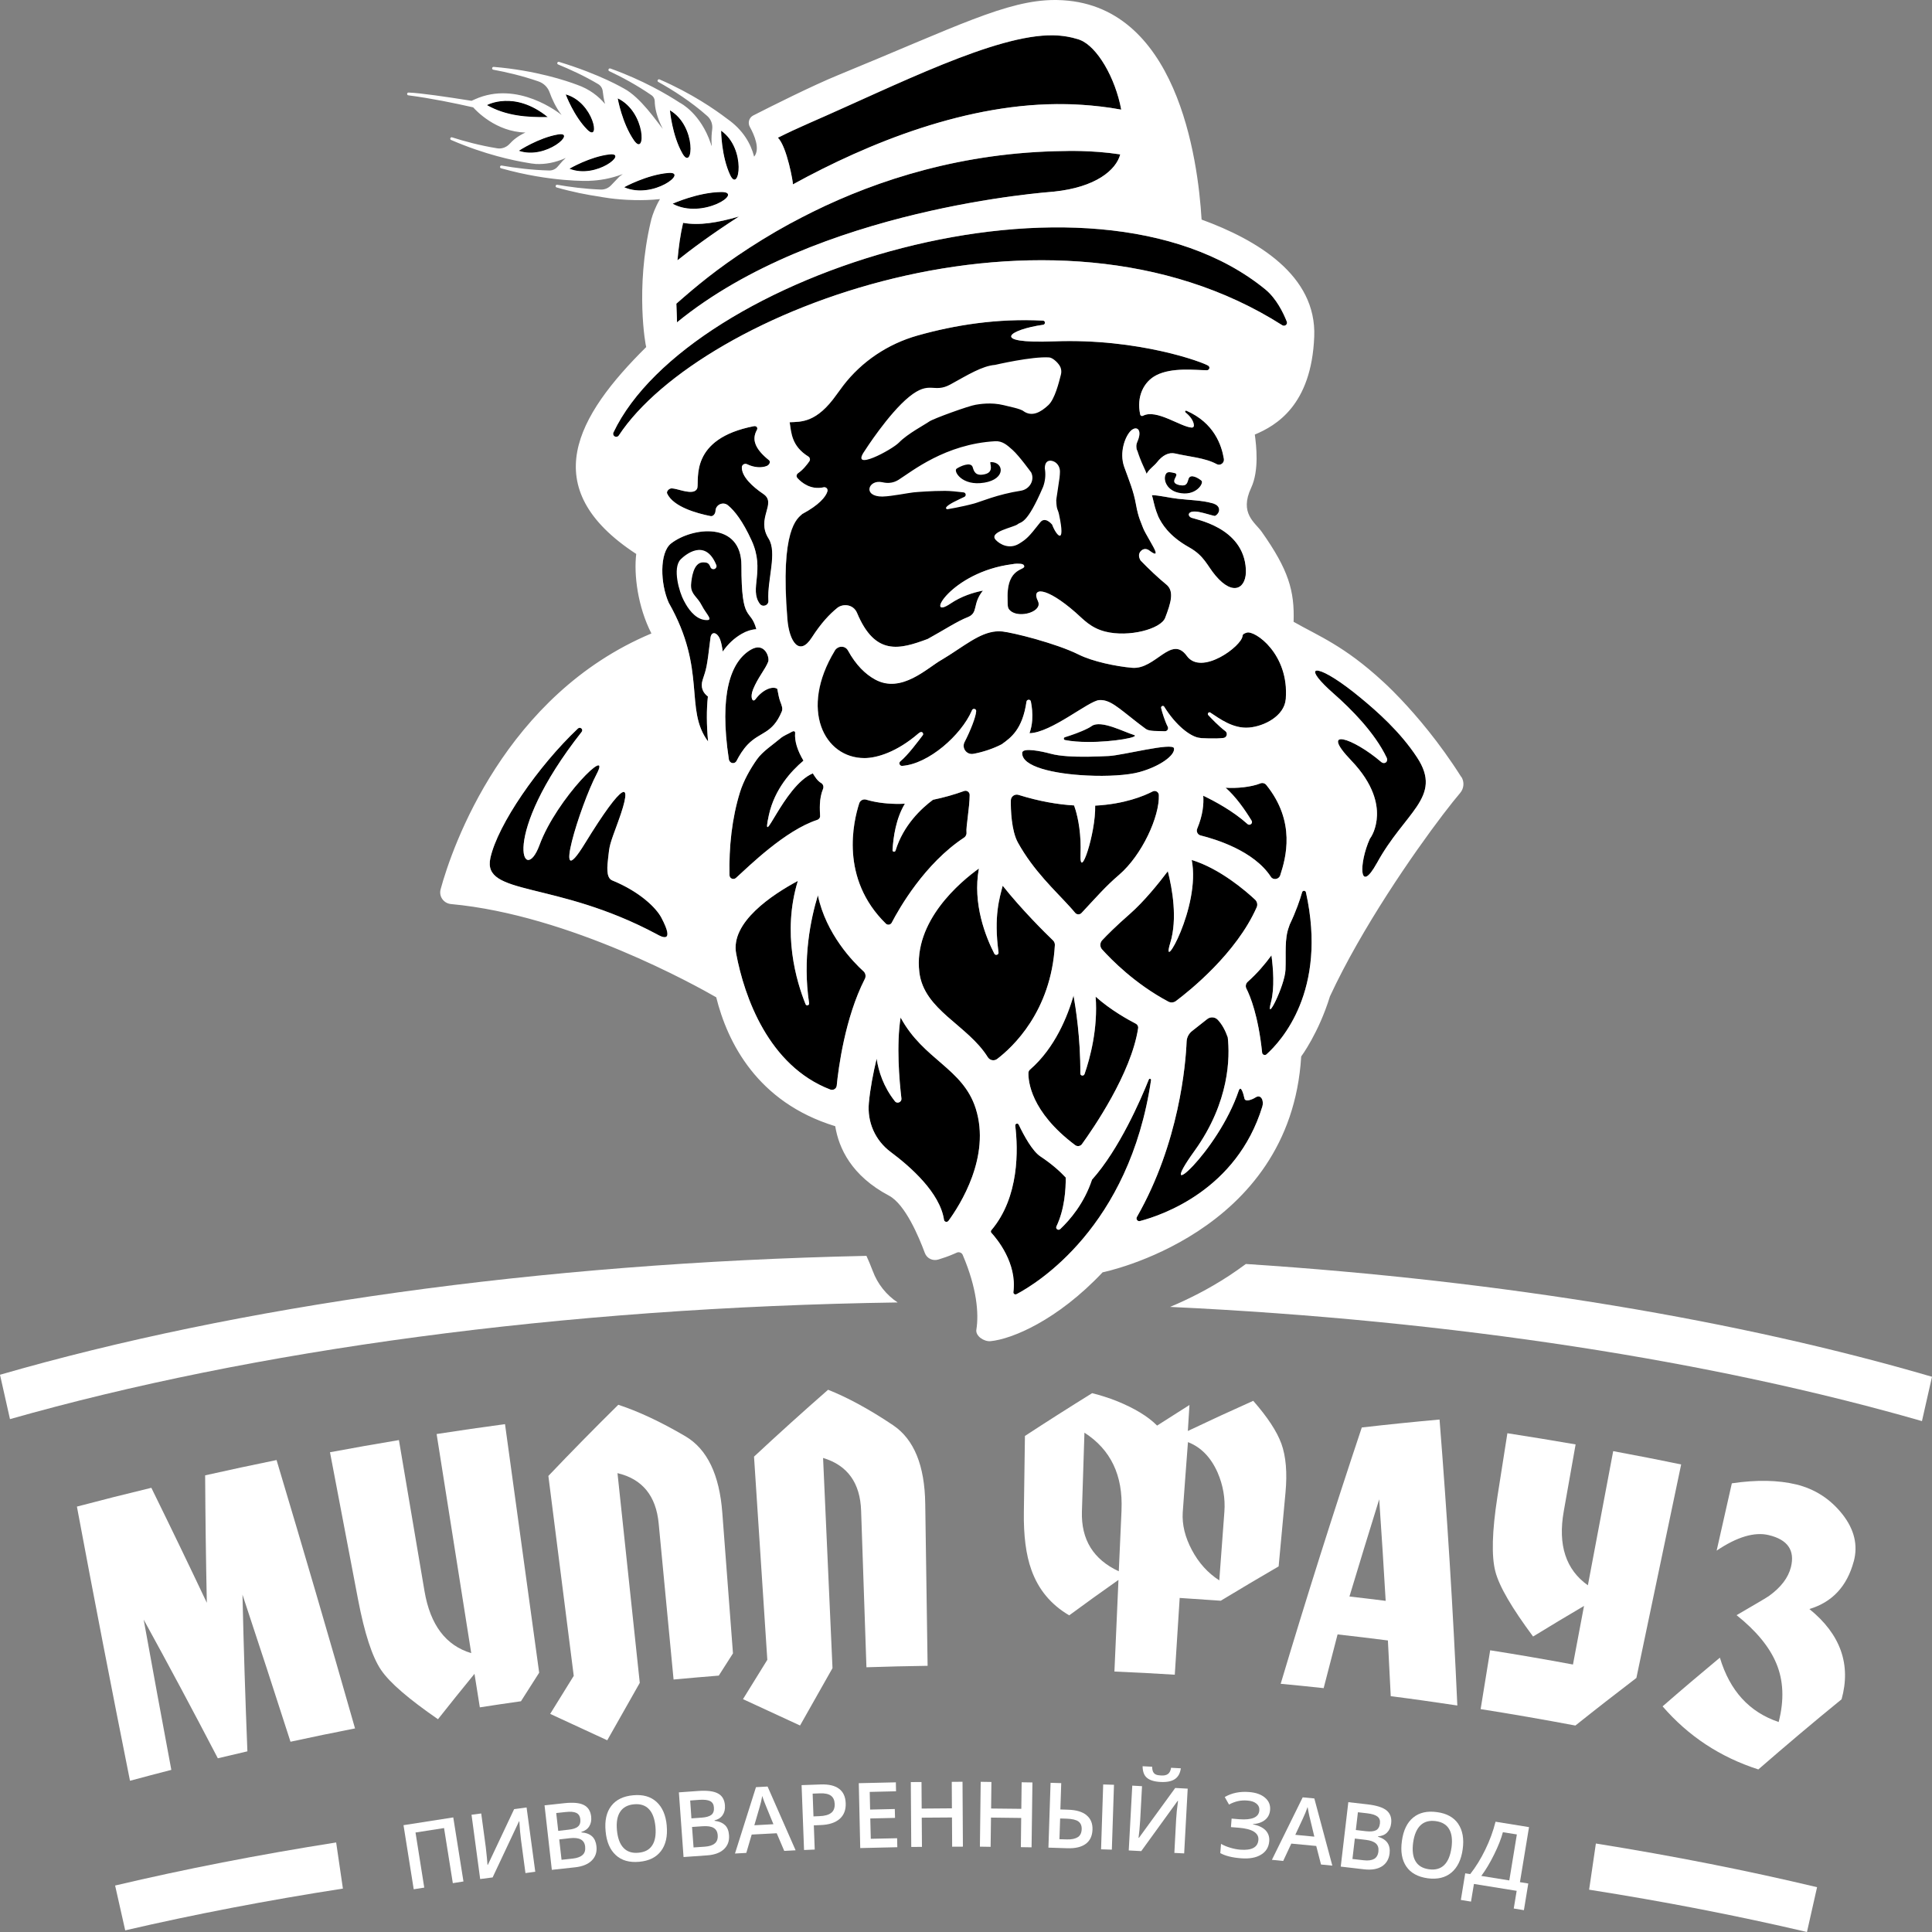 <?xml version="1.0" encoding="UTF-8"?> <svg xmlns="http://www.w3.org/2000/svg" width="131" height="131" viewBox="0 0 131 131" fill="none"><rect x="0" y="0" width="131" height="131" fill="#808080" stroke="none"/><path d="M22.793 124.927L23.251 128.056C18.077 128.859 13.14 129.81 8.49 130.889L7.805 127.849C12.519 126.737 17.528 125.758 22.791 124.929L22.793 124.927Z" fill="white"></path><path d="M123.207 127.962L122.522 131C117.872 129.91 112.931 128.945 107.751 128.131L108.209 125C113.478 125.844 118.491 126.836 123.205 127.962H123.207Z" fill="white"></path><path d="M30.734 123.23L27.36 123.757L28.052 128.102L28.767 127.99L28.174 124.254L30.109 123.952L30.704 127.688L31.425 127.574L30.734 123.23Z" fill="white"></path><path d="M35.701 122.555L34.861 122.669L33.081 126.442H33.055C33.047 126.359 33.035 126.194 33.013 125.949C32.992 125.708 32.966 125.468 32.936 125.229L32.629 122.963L31.972 123.049L32.558 127.409L33.402 127.3L35.191 123.5L35.213 123.496C35.243 123.994 35.281 124.411 35.327 124.754L35.629 127.005L36.294 126.914L35.705 122.553L35.701 122.555Z" fill="white"></path><path d="M39.505 125.772C39.364 125.903 39.143 125.987 38.844 126.021L38.076 126.104L37.919 124.722L38.649 124.638C38.968 124.604 39.216 124.634 39.382 124.726C39.553 124.819 39.65 124.978 39.676 125.203C39.702 125.452 39.65 125.641 39.505 125.772ZM37.717 122.933L38.342 122.866C38.669 122.828 38.912 122.846 39.071 122.921C39.232 122.997 39.322 123.136 39.348 123.343C39.37 123.568 39.322 123.739 39.191 123.848C39.063 123.962 38.85 124.033 38.544 124.063L37.851 124.143L37.715 122.933H37.717ZM40.443 125.181C40.409 124.891 40.311 124.666 40.146 124.515C39.979 124.362 39.738 124.27 39.423 124.246L39.419 124.216C39.662 124.145 39.84 124.017 39.955 123.832C40.07 123.647 40.112 123.429 40.084 123.174C40.041 122.794 39.875 122.533 39.581 122.386C39.292 122.239 38.844 122.201 38.235 122.269L36.923 122.412L37.417 126.785L39.011 126.612C39.505 126.556 39.879 126.401 40.13 126.148C40.381 125.895 40.488 125.571 40.441 125.179L40.443 125.181Z" fill="white"></path><path d="M44.225 125.123C44.035 125.422 43.723 125.587 43.293 125.625C42.859 125.667 42.522 125.553 42.278 125.297C42.031 125.038 41.883 124.638 41.832 124.099C41.782 123.56 41.854 123.142 42.053 122.846C42.246 122.549 42.564 122.378 42.996 122.34C43.426 122.303 43.761 122.412 44.005 122.673C44.248 122.927 44.392 123.327 44.443 123.862C44.491 124.407 44.42 124.831 44.225 125.123ZM45.21 123.795C45.146 123.078 44.913 122.541 44.517 122.179C44.121 121.817 43.597 121.668 42.938 121.728C42.268 121.787 41.774 122.028 41.45 122.448C41.123 122.87 40.994 123.439 41.063 124.165C41.127 124.887 41.36 125.426 41.756 125.788C42.148 126.15 42.68 126.301 43.345 126.239C44.007 126.18 44.499 125.935 44.82 125.509C45.144 125.08 45.272 124.507 45.208 123.797L45.21 123.795Z" fill="white"></path><path d="M48.468 124.992C48.323 125.12 48.098 125.191 47.794 125.215L47.027 125.267L46.924 123.878L47.658 123.828C47.981 123.807 48.224 123.844 48.389 123.942C48.556 124.039 48.648 124.206 48.663 124.431C48.683 124.68 48.616 124.869 48.47 124.992H48.468ZM46.798 122.084L47.425 122.038C47.752 122.016 47.991 122.046 48.152 122.124C48.309 122.207 48.395 122.348 48.407 122.557C48.427 122.784 48.365 122.953 48.237 123.055C48.104 123.16 47.883 123.224 47.581 123.246L46.882 123.295L46.798 122.082V122.084ZM49.161 123.759C49 123.598 48.765 123.5 48.45 123.46V123.431C48.697 123.371 48.88 123.25 49.002 123.069C49.123 122.891 49.173 122.673 49.155 122.416C49.129 122.036 48.972 121.764 48.687 121.61C48.405 121.451 47.955 121.395 47.348 121.437L46.032 121.531L46.348 125.917L47.945 125.804C48.444 125.77 48.819 125.631 49.083 125.39C49.344 125.145 49.462 124.829 49.432 124.433C49.412 124.139 49.322 123.914 49.163 123.755L49.161 123.759Z" fill="white"></path><path d="M51.148 123.765L51.488 122.597C51.578 122.299 51.644 122.024 51.685 121.775C51.707 121.855 51.753 121.978 51.813 122.147C51.877 122.317 51.928 122.44 51.962 122.519L52.442 123.691L51.148 123.763V123.765ZM52.046 121.137L51.259 121.179L49.836 125.679L50.603 125.637L50.969 124.393L52.665 124.304L53.176 125.501L53.947 125.46L52.046 121.137Z" fill="white"></path><path d="M56.356 122.923C56.189 123.059 55.918 123.134 55.546 123.146L55.158 123.162L55.102 121.618L55.604 121.598C55.936 121.586 56.183 121.64 56.342 121.758C56.503 121.877 56.585 122.062 56.597 122.315C56.609 122.585 56.529 122.79 56.358 122.925L56.356 122.923ZM56.888 121.286C56.603 121.071 56.185 120.974 55.631 120.996L54.352 121.041L54.519 125.44L55.243 125.41L55.182 123.769L55.647 123.749C56.205 123.729 56.631 123.592 56.929 123.335C57.222 123.078 57.363 122.72 57.343 122.261C57.327 121.825 57.176 121.501 56.89 121.286H56.888Z" fill="white"></path><path d="M60.829 124.642L59.044 124.68L59.01 123.301L60.688 123.263L60.672 122.661L58.998 122.699L58.972 121.501L60.756 121.459L60.744 120.852L58.23 120.91L58.329 125.309L60.843 125.251L60.829 124.642Z" fill="white"></path><path d="M65.264 120.813L64.535 120.819L64.545 122.615L62.495 122.631L62.483 120.83L61.758 120.834L61.788 125.233L62.513 125.229L62.499 123.248L64.549 123.234L64.561 125.217L65.29 125.213L65.264 120.813Z" fill="white"></path><path d="M69.273 120.848L69.251 122.649L67.203 122.627L67.223 120.827L66.496 120.815L66.443 125.213L67.169 125.225L67.195 123.242L69.243 123.267L69.22 125.247L69.946 125.259L70.004 120.86L69.273 120.848Z" fill="white"></path><path d="M73.072 124.57C72.905 124.68 72.658 124.732 72.335 124.722L71.836 124.708L71.883 123.303L72.317 123.315C72.696 123.329 72.968 123.391 73.12 123.504C73.275 123.618 73.352 123.791 73.345 124.031C73.333 124.284 73.247 124.465 73.076 124.574L73.072 124.57ZM73.673 123.078C73.392 122.848 72.974 122.724 72.417 122.708L71.899 122.691L71.957 120.906L71.234 120.884L71.089 125.279L72.355 125.32C72.907 125.34 73.323 125.241 73.617 125.026C73.91 124.811 74.063 124.487 74.077 124.051C74.089 123.633 73.954 123.309 73.669 123.08L73.673 123.078ZM74.802 120.996L74.658 125.394L75.389 125.416L75.534 121.018L74.804 120.996H74.802Z" fill="white"></path><path d="M79.688 121.232L77.23 124.61H77.2C77.212 124.525 77.23 124.358 77.257 124.117C77.279 123.872 77.299 123.632 77.313 123.395L77.435 121.113L76.774 121.075L76.535 125.47L77.383 125.515L79.851 122.108L79.877 122.112C79.808 122.601 79.766 123.023 79.748 123.369L79.628 125.637L80.293 125.671L80.532 121.28L79.688 121.234V121.232ZM79.407 119.862C79.376 120.061 79.304 120.2 79.198 120.283C79.087 120.367 78.934 120.399 78.737 120.389C78.571 120.381 78.444 120.359 78.364 120.317C78.283 120.279 78.227 120.22 78.185 120.136C78.147 120.053 78.125 119.939 78.121 119.794L77.474 119.76C77.478 120.118 77.572 120.381 77.767 120.544C77.958 120.709 78.265 120.805 78.695 120.827C79.113 120.848 79.433 120.785 79.658 120.636C79.883 120.488 80.019 120.244 80.068 119.901L79.407 119.864V119.862Z" fill="white"></path><path d="M84.957 123.703V123.683C85.298 123.661 85.573 123.564 85.778 123.397C85.983 123.232 86.098 123.001 86.12 122.718C86.146 122.388 86.034 122.112 85.774 121.893C85.515 121.67 85.153 121.543 84.687 121.509C84.07 121.459 83.524 121.572 83.044 121.847L83.333 122.358C83.554 122.241 83.763 122.163 83.96 122.122C84.159 122.08 84.364 122.068 84.581 122.088C84.85 122.106 85.055 122.177 85.198 122.299C85.342 122.418 85.403 122.569 85.389 122.758C85.354 123.222 84.894 123.421 84.012 123.353L83.51 123.311L83.464 123.888L83.996 123.93C84.456 123.968 84.796 124.055 85.019 124.194C85.244 124.338 85.346 124.523 85.326 124.755C85.284 125.261 84.878 125.478 84.097 125.418C83.896 125.402 83.675 125.362 83.436 125.291C83.196 125.223 82.983 125.131 82.792 125.026L82.742 125.651C83.086 125.84 83.548 125.955 84.139 126.001C84.705 126.047 85.162 125.967 85.499 125.76C85.843 125.557 86.028 125.251 86.062 124.841C86.084 124.551 86.001 124.306 85.815 124.107C85.624 123.912 85.338 123.775 84.955 123.701L84.957 123.703Z" fill="white"></path><path d="M87.828 124.411L88.342 123.307C88.475 123.025 88.581 122.764 88.662 122.523C88.674 122.607 88.696 122.734 88.734 122.911C88.768 123.088 88.798 123.216 88.822 123.299L89.12 124.535L87.83 124.411H87.828ZM89.118 121.944L88.33 121.869L86.242 126.106L87.008 126.182L87.558 125.006L89.248 125.167L89.572 126.424L90.339 126.5L89.118 121.943V121.944Z" fill="white"></path><path d="M93.305 124.099C93.153 124.179 92.93 124.2 92.624 124.167L91.933 124.085L92.074 122.88L92.697 122.951C93.024 122.989 93.255 123.061 93.396 123.17C93.537 123.279 93.593 123.437 93.567 123.641C93.54 123.87 93.452 124.021 93.303 124.101L93.305 124.099ZM93.466 125.529C93.44 125.774 93.34 125.947 93.173 126.045C93.006 126.138 92.769 126.172 92.469 126.136L91.702 126.049L91.865 124.664L92.594 124.75C92.913 124.787 93.147 124.867 93.289 124.994C93.434 125.122 93.49 125.299 93.464 125.529H93.466ZM94.055 124.252C94.208 124.097 94.298 123.894 94.328 123.637C94.374 123.261 94.268 122.967 94.021 122.76C93.77 122.553 93.34 122.418 92.731 122.346L91.423 122.197L90.91 126.566L92.504 126.751C92.998 126.807 93.394 126.739 93.697 126.552C94.001 126.359 94.171 126.07 94.222 125.679C94.256 125.388 94.208 125.147 94.081 124.958C93.954 124.773 93.741 124.63 93.438 124.541L93.442 124.511C93.697 124.497 93.902 124.409 94.055 124.254V124.252Z" fill="white"></path><path d="M98.417 125.289C98.341 125.83 98.174 126.222 97.918 126.468C97.659 126.713 97.322 126.806 96.892 126.747C96.462 126.687 96.158 126.506 95.979 126.198C95.797 125.893 95.748 125.472 95.819 124.933C95.895 124.397 96.062 124.009 96.321 123.761C96.58 123.516 96.922 123.423 97.356 123.482C97.782 123.54 98.085 123.723 98.262 124.027C98.441 124.332 98.491 124.753 98.419 125.289H98.417ZM98.877 123.665C98.574 123.226 98.093 122.957 97.438 122.872C96.777 122.778 96.237 122.901 95.825 123.238C95.411 123.576 95.156 124.103 95.057 124.823C94.955 125.543 95.057 126.122 95.356 126.56C95.656 127.001 96.14 127.264 96.805 127.358C97.46 127.443 97.997 127.32 98.411 126.974C98.821 126.631 99.08 126.104 99.178 125.392C99.277 124.684 99.174 124.109 98.875 123.667L98.877 123.665Z" fill="white"></path><path d="M102.34 127.503L100.441 127.198C100.741 126.793 101.034 126.305 101.311 125.74C101.589 125.179 101.788 124.674 101.904 124.234L102.851 124.385L102.338 127.505L102.34 127.503ZM103.672 123.888L101.406 123.522C101.243 124.171 101.01 124.803 100.706 125.424C100.403 126.049 100.063 126.598 99.688 127.073L99.35 127.021L99.053 128.826L99.742 128.939L99.941 127.742L102.838 128.209L102.64 129.407L103.329 129.52L103.626 127.712L103.06 127.62L103.676 123.888H103.672Z" fill="white"></path><path d="M60.863 88.313C37.964 88.649 17.066 91.567 0.677 96.224L0 93.216C15.987 88.593 36.368 85.637 58.749 85.154C58.878 85.436 59.023 85.774 59.175 86.174C59.503 87.065 60.104 87.808 60.865 88.313H60.863Z" fill="white"></path><path d="M131 93.352L130.319 96.358C116.189 92.295 98.648 89.526 79.338 88.615C80.543 88.11 81.936 87.421 83.347 86.495C83.734 86.238 84.112 85.975 84.476 85.705C102.064 86.853 118.005 89.55 131 93.352Z" fill="white"></path><path d="M83.019 102.519C82.905 104.066 82.786 105.61 82.674 107.158C81.902 106.66 81.281 105.976 80.817 105.101C80.353 104.231 80.144 103.38 80.196 102.548C80.23 102.043 80.286 101.245 80.371 100.153C80.457 99.065 80.516 98.273 80.55 97.784C81.424 98.12 82.093 98.801 82.555 99.833C82.935 100.71 83.088 101.608 83.019 102.519ZM76.047 102.383C75.982 103.766 75.924 105.151 75.86 106.541C74.144 105.747 73.3 104.403 73.36 102.479C73.416 100.698 73.475 98.92 73.531 97.143C75.325 98.295 76.147 100.05 76.044 102.385L76.047 102.383ZM86.875 97.868C86.586 97.074 85.963 96.109 84.976 94.983C83.485 95.649 82.007 96.332 80.542 97.028C80.58 96.441 80.614 95.852 80.652 95.266C79.915 95.729 79.183 96.197 78.458 96.662C77.841 96.041 76.921 95.48 75.693 94.987C75.195 94.792 74.65 94.615 74.053 94.464C72.516 95.417 70.999 96.383 69.496 97.366C69.474 99.073 69.446 100.778 69.424 102.483C69.397 104.112 69.568 105.431 69.93 106.434C70.406 107.782 71.264 108.805 72.498 109.529C73.597 108.719 74.712 107.918 75.838 107.126C75.745 109.195 75.655 111.266 75.564 113.339C76.931 113.396 78.295 113.468 79.657 113.554C79.768 111.817 79.879 110.082 79.989 108.349C80.917 108.407 81.846 108.471 82.774 108.538C84.07 107.753 85.376 106.977 86.698 106.211C86.851 104.546 87.006 102.879 87.163 101.21C87.289 99.861 87.197 98.747 86.877 97.866L86.875 97.868Z" fill="white"></path><path d="M91.499 108.254C92.164 106.052 92.833 103.855 93.518 101.659C93.677 103.953 93.822 106.251 93.956 108.546C93.138 108.441 92.321 108.347 91.499 108.252V108.254ZM97.607 96.252C95.843 96.411 94.085 96.59 92.337 96.791C90.408 102.564 88.575 108.355 86.837 114.17C87.811 114.262 88.78 114.359 89.751 114.465C90.062 113.251 90.376 112.04 90.695 110.822C91.832 110.949 92.97 111.087 94.107 111.232C94.175 112.489 94.24 113.748 94.3 115.01C95.807 115.201 97.312 115.417 98.815 115.642C98.526 109.183 98.124 102.718 97.609 96.252H97.607Z" fill="white"></path><path d="M109.383 98.395C108.812 101.43 108.241 104.462 107.667 107.492C106.18 106.438 105.623 104.773 106.031 102.473C106.298 100.963 106.567 99.449 106.835 97.939C105.294 97.673 103.75 97.42 102.209 97.181C101.984 98.615 101.759 100.054 101.532 101.49C101.17 103.828 101.124 105.511 101.391 106.547C101.658 107.583 102.529 109.048 103.951 110.965C105.093 110.265 106.246 109.573 107.405 108.89C107.158 110.211 106.907 111.538 106.656 112.863C104.789 112.517 102.916 112.193 101.042 111.898C100.825 113.229 100.612 114.558 100.395 115.887C102.541 116.225 104.681 116.599 106.819 117.001C108.181 115.913 109.562 114.839 110.956 113.774C111.969 108.946 112.98 104.122 113.992 99.296C112.459 98.98 110.922 98.681 109.383 98.395Z" fill="white"></path><path d="M125.693 105.881C125.991 104.777 125.739 103.704 124.918 102.664C124.096 101.631 123.051 100.959 121.791 100.653C120.563 100.358 119.106 100.328 117.428 100.577C117.087 102.099 116.739 103.619 116.398 105.141C117.774 104.21 118.962 103.859 119.92 104.086C121.216 104.391 121.719 105.123 121.433 106.263C121.254 106.975 120.764 107.621 119.964 108.202C119.812 108.316 119.066 108.749 117.75 109.517C119.082 110.579 119.968 111.664 120.429 112.752C120.935 113.937 120.987 115.274 120.603 116.762C118.614 116.092 117.294 114.65 116.617 112.398C115.304 113.49 114.01 114.586 112.732 115.7C114.491 117.729 116.635 119.142 119.225 119.977C121.074 118.37 122.952 116.78 124.869 115.221C125.52 112.879 124.815 110.822 122.687 109.101C124.232 108.636 125.235 107.566 125.691 105.879L125.693 105.881Z" fill="white"></path><path d="M24.073 117.196C22.343 111.123 20.567 105.055 18.752 98.999C17.135 99.328 15.523 99.674 13.91 100.036C13.926 102.92 13.964 105.797 14.024 108.678C12.792 106.072 11.537 103.474 10.262 100.881C8.575 101.287 6.893 101.711 5.215 102.155C6.374 108.361 7.576 114.558 8.814 120.745C9.75 120.492 10.681 120.248 11.617 120.007C10.982 116.615 10.355 113.217 9.742 109.818C11.454 112.935 13.13 116.072 14.77 119.221C15.439 119.062 16.104 118.905 16.775 118.75C16.634 115.215 16.52 111.67 16.442 108.127C17.545 111.445 18.628 114.769 19.697 118.099C21.154 117.783 22.614 117.48 24.075 117.196H24.073Z" fill="white"></path><path d="M34.241 96.564C32.693 96.771 31.148 96.998 29.605 97.235C30.389 102.186 31.168 107.138 31.952 112.091C30.236 111.578 29.175 110.19 28.783 107.884C28.204 104.472 27.628 101.06 27.049 97.645C25.49 97.905 23.93 98.18 22.375 98.47C23.006 101.791 23.641 105.113 24.274 108.435C24.714 110.743 25.236 112.34 25.833 113.225C26.434 114.114 27.738 115.217 29.697 116.573C30.511 115.541 31.337 114.516 32.173 113.494L32.535 115.768C33.463 115.624 34.391 115.485 35.324 115.354L36.559 113.418C35.792 107.804 35.018 102.184 34.243 96.567L34.241 96.564Z" fill="white"></path><path d="M49.701 112.105L48.737 113.615C47.716 113.697 46.693 113.786 45.672 113.88C45.335 110.355 44.999 106.828 44.662 103.3C44.485 101.432 43.56 100.285 41.869 99.887C42.373 104.625 42.877 109.366 43.38 114.107L41.175 118L37.305 116.211L38.903 113.631C38.328 109.113 37.755 104.596 37.183 100.076C38.728 98.452 40.309 96.845 41.923 95.252C43.263 95.689 44.788 96.397 46.476 97.388C47.957 98.263 48.783 99.998 48.976 102.568C49.219 105.745 49.458 108.926 49.699 112.103L49.701 112.105Z" fill="white"></path><path d="M62.897 112.951C61.514 112.971 60.132 113.004 58.749 113.05C58.627 109.511 58.506 105.972 58.388 102.431C58.325 100.555 57.471 99.356 55.809 98.856C56.022 103.605 56.235 108.355 56.448 113.106V113.108L56.43 113.14L54.248 116.999L50.378 115.211L52.028 112.545C51.726 107.952 51.427 103.36 51.127 98.767C52.767 97.239 54.441 95.727 56.149 94.233C57.459 94.752 58.936 95.55 60.558 96.638C61.984 97.601 62.7 99.382 62.736 101.96C62.79 105.622 62.844 109.286 62.897 112.951Z" fill="white"></path><path d="M49.418 51.482C48.754 47.096 49.528 44.858 50.917 44.048C51.857 43.505 52.195 44.587 52.092 44.866C51.891 45.389 51.393 45.934 51.065 46.745C50.84 47.295 51.031 47.678 51.236 47.408C51.751 46.716 52.428 46.509 52.705 46.712C52.773 47.078 52.834 47.374 52.9 47.547C53.02 47.859 53.093 48.053 53.01 48.248C52.367 49.787 51.554 49.6 50.702 50.483C50.386 50.812 50.135 51.225 49.944 51.592C49.815 51.848 49.464 51.773 49.42 51.482H49.418Z" fill="black"></path><path d="M49.908 59.525C49.737 59.68 49.47 59.571 49.466 59.344C49.42 57.446 49.627 55.481 50.178 53.71C50.425 52.922 50.877 52.121 51.333 51.48C51.709 50.945 52.436 50.475 52.904 50.076C53.156 49.857 53.429 49.781 53.706 49.612C53.805 49.553 53.923 49.574 53.915 49.692C53.865 50.261 54.076 50.901 54.478 51.578C53.648 52.274 52.519 53.509 52.135 55.26C51.548 57.938 53.119 53.275 55.113 52.439C55.261 52.68 55.428 52.946 55.675 53.092C55.816 53.171 55.866 53.348 55.804 53.493C55.523 54.176 55.591 54.902 55.603 55.328C55.613 55.441 55.535 55.55 55.416 55.59C53.232 56.302 50.768 58.743 49.904 59.521L49.908 59.525Z" fill="black"></path><path d="M58.547 65.855C58.696 65.99 58.73 66.209 58.633 66.39C57.291 69.018 56.845 72.46 56.734 73.618C56.712 73.828 56.495 73.952 56.296 73.878C52.109 72.271 50.465 67.586 49.916 64.667C49.507 62.537 52.388 60.649 54.096 59.734C53.011 63.269 54.002 66.561 54.62 68.093C54.677 68.228 54.88 68.169 54.86 68.025C54.403 65.002 54.962 62.316 55.452 60.705C55.999 63.329 57.854 65.23 58.541 65.857L58.547 65.855Z" fill="black"></path><path d="M60.068 62.632C56.933 59.559 57.87 55.696 58.264 54.472C58.324 54.277 58.533 54.168 58.732 54.223C59.298 54.392 59.968 54.494 60.751 54.51C60.942 54.514 61.151 54.51 61.36 54.498C60.759 55.485 60.572 56.762 60.52 57.649C60.512 57.767 60.687 57.796 60.725 57.675C61.249 55.958 62.483 54.812 63.263 54.233C63.982 54.082 64.7 53.883 65.367 53.639C65.558 53.567 65.755 53.71 65.751 53.909C65.747 54.761 65.491 56.101 65.538 56.432C65.558 56.575 65.491 56.718 65.371 56.798C62.696 58.564 60.974 61.596 60.468 62.559C60.392 62.714 60.191 62.748 60.068 62.63V62.632Z" fill="black"></path><path d="M66.162 75.165C67.197 78.43 65.085 81.72 64.309 82.782C64.215 82.904 64.028 82.854 64.008 82.707C63.734 80.873 61.733 79.11 60.387 78.105C59.344 77.326 58.793 76.08 58.914 74.783C59 73.814 59.203 72.764 59.438 71.785C59.571 72.641 59.898 73.687 60.678 74.67C60.827 74.867 61.146 74.73 61.12 74.489C60.975 73.257 60.769 70.84 61.066 68.994C62.613 71.867 65.292 72.424 66.16 75.163L66.162 75.165Z" fill="black"></path><path d="M66.986 71.696C65.609 69.488 62.65 68.513 62.338 65.927C61.92 62.463 65.129 59.786 66.377 58.896C65.933 61.284 66.853 63.553 67.424 64.669C67.5 64.813 67.731 64.745 67.709 64.576C67.37 62.095 67.79 60.862 67.99 60.06C69.291 61.695 70.888 63.277 71.403 63.768C71.487 63.848 71.533 63.967 71.529 64.085C71.278 68.6 68.638 71.029 67.615 71.807C67.414 71.962 67.124 71.905 66.988 71.694L66.986 71.696Z" fill="black"></path><path d="M73.541 72.83C73.915 71.754 74.457 69.738 74.295 67.58C75.317 68.503 76.543 69.165 77.005 69.406C77.124 69.462 77.196 69.587 77.172 69.722C76.704 72.798 74.096 76.568 73.364 77.578C73.258 77.725 73.049 77.755 72.908 77.65C69.872 75.372 69.719 73.285 69.735 72.742C69.739 72.653 69.778 72.581 69.846 72.523C71.546 71.047 72.398 68.883 72.798 67.504C72.934 68.276 73.274 70.411 73.254 72.784C73.25 72.949 73.485 72.983 73.539 72.83H73.541Z" fill="black"></path><path d="M78.047 73.234C76.583 83.2 70.291 87.034 68.929 87.75C68.818 87.809 68.698 87.728 68.712 87.615C68.971 85.637 67.578 83.984 67.221 83.592C67.171 83.54 67.174 83.465 67.221 83.411C69.126 81.155 69.031 77.912 68.838 76.327C68.818 76.188 69.013 76.132 69.073 76.255C69.435 77.015 70.006 78.048 70.538 78.406C71.334 78.933 71.881 79.434 72.262 79.84C72.27 80.624 72.19 81.987 71.631 83.158C71.555 83.32 71.76 83.461 71.889 83.339C72.55 82.711 73.508 81.599 74.045 79.987C75.881 77.938 77.35 74.556 77.895 73.194C77.937 73.11 78.055 73.148 78.047 73.232V73.234Z" fill="black"></path><path d="M69.021 57.134C68.575 56.332 68.527 54.874 68.541 54.267C68.541 54.007 68.804 53.82 69.059 53.897C70.462 54.335 71.722 54.55 72.829 54.613C72.928 54.882 73.205 55.735 73.263 57.017C73.277 57.295 73.277 57.593 73.267 57.91C73.191 59.829 74.306 56.521 74.26 54.629C76.241 54.524 77.561 53.975 78.154 53.668C78.341 53.567 78.564 53.698 78.576 53.905C78.634 55.355 77.439 57.979 75.876 59.32C74.959 60.106 74.338 60.834 73.334 61.904C73.215 62.032 73.01 62.028 72.9 61.896C72.785 61.761 72.668 61.622 72.538 61.483C71.533 60.373 70.084 59.057 69.019 57.134H69.021Z" fill="black"></path><path d="M79.185 59.077C79.492 60.283 79.85 62.304 79.352 63.931C78.648 66.239 81.43 61.514 80.805 58.313C82.713 58.896 84.482 60.422 85.099 61.001C85.239 61.132 85.292 61.343 85.209 61.52C83.833 64.65 80.656 67.188 79.74 67.872C79.591 67.99 79.382 68.004 79.223 67.918C76.96 66.716 75.339 65.055 74.726 64.375C74.565 64.198 74.573 63.923 74.742 63.75C75.062 63.408 75.654 62.809 76.609 61.972C77.567 61.129 78.548 59.915 79.185 59.075V59.077Z" fill="black"></path><path d="M85.591 75.036C83.861 80.67 78.815 82.398 77.302 82.792C77.135 82.842 77.004 82.665 77.085 82.522C79.96 77.491 80.398 72.132 80.459 70.614C80.475 70.335 80.607 70.082 80.828 69.909L81.859 69.096C82.072 68.931 82.378 68.948 82.563 69.141C82.866 69.458 83.083 69.876 83.248 70.339C83.397 71.65 83.388 74.712 80.993 78.036C78.166 81.961 82.579 78.149 83.997 73.942C84.15 73.546 84.321 74.206 84.381 74.489C84.441 74.737 84.897 74.564 85.135 74.409C85.5 74.174 85.713 74.628 85.591 75.034V75.036Z" fill="black"></path><path d="M81.183 56.181C81.559 55.282 81.631 54.516 81.589 53.955C82.361 54.325 83.608 54.991 84.591 55.875C84.748 56.014 84.975 55.825 84.868 55.648C84.408 54.892 83.795 54.02 83.108 53.412C83.831 53.468 84.842 53.37 85.463 53.121C85.6 53.062 85.766 53.105 85.863 53.223C87.89 55.731 87.189 58.174 86.809 59.354C86.719 59.632 86.329 59.696 86.174 59.451C85.025 57.689 82.431 56.901 81.416 56.648C81.207 56.601 81.097 56.37 81.185 56.179L81.183 56.181Z" fill="black"></path><path d="M85.878 71.489C85.768 71.59 85.589 71.519 85.579 71.376C85.316 68.867 84.769 67.534 84.51 67.027C84.433 66.872 84.472 66.689 84.6 66.571C85.231 66.014 85.758 65.395 86.21 64.779C86.326 65.672 86.431 66.981 86.18 67.942C85.762 69.535 87.118 66.846 87.16 65.754C87.207 64.665 87.08 63.663 87.399 62.835C87.421 62.782 87.433 62.738 87.446 62.696C87.884 61.785 88.149 60.989 88.29 60.496C88.332 60.364 88.523 60.376 88.549 60.508C90.028 67.192 86.845 70.621 85.878 71.489Z" fill="black"></path><path d="M33.023 7.13C33.023 7.13 34.871 6.101 37.138 7.939C35.715 7.961 34.327 7.864 33.023 7.13Z" fill="black"></path><path d="M35.183 10.225C35.183 10.225 36.521 9.344 37.841 9.121C39.153 8.896 37.031 10.864 35.183 10.225Z" fill="black"></path><path d="M39.825 8.793C38.935 7.9 38.396 6.491 38.364 6.406C40.253 6.933 40.755 9.716 39.825 8.793Z" fill="black"></path><path d="M38.615 11.441C38.615 11.441 40.004 10.627 41.324 10.472C42.65 10.319 40.426 12.171 38.615 11.441Z" fill="black"></path><path d="M42.99 9.519C42.18 8.355 41.887 6.672 41.887 6.672C43.812 7.591 43.808 10.691 42.99 9.519Z" fill="black"></path><path d="M42.326 12.694C42.326 12.694 43.859 11.854 45.304 11.731C46.745 11.602 44.273 13.553 42.326 12.694Z" fill="black"></path><path d="M46.283 10.42C45.575 9.189 45.427 7.484 45.427 7.484C47.259 8.56 46.998 11.655 46.283 10.42Z" fill="black"></path><path d="M50.109 14.683C48.21 15.903 46.761 16.987 45.938 17.655C46.018 16.748 46.138 15.877 46.321 15.113C47.432 15.304 48.622 15.109 50.109 14.683Z" fill="black"></path><path d="M48.255 9.911C48.247 9.877 48.239 9.847 48.228 9.821L48.249 9.758C48.249 9.807 48.249 9.859 48.257 9.913L48.255 9.911Z" fill="black"></path><path d="M45.609 13.816C45.609 13.816 47.34 13.036 48.911 13.024C50.484 13.01 47.637 14.91 45.609 13.816Z" fill="black"></path><path d="M49.512 11.874C48.911 10.587 48.899 8.867 48.899 8.867C50.633 10.086 50.121 13.159 49.512 11.874Z" fill="black"></path><path d="M72.14 10.247C72.14 10.247 73.993 10.168 75.962 10.472C75.677 11.534 74.305 12.702 71.477 12.994C71.108 13.036 55.414 14.091 45.906 21.859C45.901 21.741 45.898 21.302 45.885 21.177C45.873 20.962 45.873 20.811 45.863 20.594C45.863 20.594 46.788 19.78 47.449 19.245C48.152 18.672 49.004 18.025 50.009 17.339C51.052 16.631 52.249 15.881 53.592 15.151C54.086 14.884 54.592 14.624 55.117 14.359C59.541 12.179 65.292 10.323 72.138 10.243L72.14 10.247Z" fill="black"></path><path d="M52.745 9.34C53.398 9.012 54.109 8.681 54.887 8.343C60.825 5.755 67.526 2.322 71.429 2.397C72.038 2.409 72.604 2.507 73.129 2.672C73.153 2.68 73.171 2.692 73.189 2.696C73.209 2.7 73.235 2.709 73.253 2.721C74.395 3.177 75.62 5.256 76.026 7.436C74.083 7.072 72.265 7.066 72.265 7.066C65.662 6.935 58.888 9.69 53.764 12.503C53.798 12.447 53.358 9.923 52.745 9.34Z" fill="black"></path><path d="M86.948 22.052C71.192 12.02 47.511 21.107 41.961 29.526C41.931 29.576 41.881 29.605 41.824 29.617C41.812 29.617 41.798 29.621 41.786 29.621C41.638 29.621 41.531 29.466 41.595 29.325C46.687 18.612 73.953 9.925 85.808 19.631C86.542 20.242 87.01 21.198 87.249 21.807C87.326 21.992 87.117 22.161 86.944 22.052H86.948Z" fill="black"></path><path d="M33.023 7.13C33.023 7.13 34.871 6.101 37.138 7.939C35.715 7.961 34.327 7.864 33.023 7.13Z" fill="black"></path><path d="M35.183 10.225C35.183 10.225 36.521 9.344 37.841 9.121C39.153 8.896 37.031 10.864 35.183 10.225Z" fill="black"></path><path d="M39.825 8.793C38.935 7.9 38.396 6.491 38.364 6.406C40.253 6.933 40.755 9.716 39.825 8.793Z" fill="black"></path><path d="M38.615 11.441C38.615 11.441 40.004 10.627 41.324 10.472C42.65 10.319 40.426 12.171 38.615 11.441Z" fill="black"></path><path d="M42.99 9.519C42.18 8.355 41.887 6.672 41.887 6.672C43.812 7.591 43.808 10.691 42.99 9.519Z" fill="black"></path><path d="M42.326 12.694C42.326 12.694 43.859 11.854 45.304 11.731C46.745 11.602 44.273 13.553 42.326 12.694Z" fill="black"></path><path d="M46.283 10.42C45.575 9.189 45.427 7.484 45.427 7.484C47.259 8.56 46.998 11.655 46.283 10.42Z" fill="black"></path><path d="M45.609 13.816C45.609 13.816 47.34 13.036 48.911 13.024C50.484 13.01 47.637 14.91 45.609 13.816Z" fill="black"></path><path d="M49.512 11.874C48.911 10.587 48.899 8.867 48.899 8.867C50.633 10.086 50.121 13.159 49.512 11.874Z" fill="black"></path><path d="M50.273 38.346C50.273 42.353 50.874 41.16 51.284 42.665C50.951 42.683 50.615 42.793 50.288 42.982C49.777 43.276 49.351 43.678 49.005 44.183C48.963 43.875 48.911 43.6 48.835 43.386C48.652 42.872 48.234 42.757 48.173 43.26C47.918 45.357 47.9 45.309 47.645 46.095C47.478 46.61 47.675 46.986 47.999 47.229C47.904 48.122 47.906 49.143 48.013 50.275C46.373 48.082 47.956 45.458 45.346 40.871C44.772 39.59 44.703 37.471 45.507 36.847C46.934 35.742 50.273 35.329 50.273 38.345V38.346Z" fill="black"></path><path d="M79.965 32.894C80.516 33.011 80.508 32.699 80.6 32.458C80.737 32.096 81.296 32.444 81.472 32.605C81.647 32.764 81.076 33.709 79.875 33.407C79.035 33.196 78.844 32.42 79.087 32.104C79.19 31.969 79.431 32.032 79.64 32.078C80.096 32.176 79.153 32.711 79.967 32.896L79.965 32.894Z" fill="black"></path><path d="M62.908 43.328C61.005 44.04 59.344 44.495 58.12 41.565C57.859 40.945 57.139 40.933 56.782 41.219C56.249 41.653 55.691 42.244 55.044 43.24C54.208 44.543 53.518 43.497 53.398 41.997C52.887 35.836 54.079 35.152 54.407 34.853C55.536 34.246 56.008 33.685 56.115 33.309C56.153 33.144 56.012 33.005 55.837 33.045C54.977 33.23 54.362 32.733 54.081 32.42C53.983 32.315 54.005 32.164 54.123 32.082C54.451 31.859 54.736 31.499 54.889 31.272C54.957 31.167 54.923 31.024 54.816 30.956C53.675 30.248 53.659 29.345 53.55 28.633C54.338 28.595 55.373 28.682 56.73 26.757C56.886 26.538 57.035 26.335 57.186 26.138C58.446 24.501 60.218 23.317 62.217 22.752C64.739 22.04 67.645 21.576 70.733 21.743H70.737C70.9 21.761 70.898 22 70.733 22.022C68.475 22.342 66.994 23.317 71.479 23.144C77.23 22.925 81.65 24.586 81.942 24.805C82.076 24.902 81.996 25.105 81.835 25.102C81.059 25.102 79.484 24.887 78.407 25.44C77.559 25.873 77.049 26.886 77.316 28.105C77.332 28.187 77.43 28.229 77.511 28.187C78.417 27.709 80.041 28.937 80.812 28.989C80.907 28.993 80.965 28.925 80.957 28.831C80.935 28.481 80.625 28.149 80.382 27.954C80.328 27.908 80.386 27.819 80.447 27.845C82.334 28.666 82.84 30.19 82.993 31.113C83.039 31.388 82.745 31.599 82.502 31.467C81.723 31.038 80.611 30.966 79.703 30.751C79.255 30.642 78.825 30.877 78.455 31.346C78.284 31.569 77.901 31.831 77.756 32.126C77.706 32.008 77.662 31.885 77.589 31.738C77.346 31.219 77.205 30.815 77.129 30.574C77.087 30.503 77.065 30.421 77.065 30.329C77.061 30.316 77.061 30.308 77.061 30.308C77.049 30.194 77.077 30.071 77.129 29.944C77.495 29.108 77.065 28.839 76.683 29.213C76.303 29.589 75.891 30.668 76.235 31.646C76.585 32.625 76.87 33.278 77.035 34.199C77.199 35.126 77.392 35.434 77.517 35.796C77.653 36.158 78.27 37.111 78.355 37.386C78.427 37.622 78.294 37.596 77.865 37.276C77.74 37.217 77.549 37.179 77.366 37.368C77.175 37.563 77.238 37.823 77.354 38.012L77.358 38.016C77.861 38.539 78.602 39.24 79.074 39.62C79.663 40.079 79.394 40.901 79.016 41.888C78.731 42.651 76.558 43.232 74.957 42.828C73.952 42.576 73.47 41.997 72.933 41.526C70.918 39.763 69.917 39.809 70.389 40.758C70.462 40.909 70.454 41.048 70.381 41.165C70.106 41.655 68.878 41.866 68.444 41.342C68.3 41.177 68.342 40.941 68.33 40.596C68.254 38.36 69.642 38.724 69.437 38.337C69.407 38.281 69.343 38.253 69.262 38.239C69.262 38.239 69.134 38.219 68.965 38.223H68.945C68.854 38.223 68.748 38.235 68.647 38.257H68.643C64.448 38.796 62.671 42.132 64.448 40.931C65.197 40.423 66.011 40.173 66.654 40.049C65.909 40.964 66.377 41.555 65.615 41.85C64.916 42.124 63.995 42.731 62.91 43.326L62.908 43.328Z" fill="black"></path><path d="M80.757 35.094C80.982 35.217 84.322 35.715 84.48 38.595C84.549 39.852 83.658 40.501 82.419 39.025C81.84 38.339 81.665 37.688 80.622 37.107C79.222 36.319 78.761 35.476 78.544 35.036C78.498 34.923 78.454 34.811 78.412 34.694C78.408 34.69 78.408 34.686 78.408 34.686C78.287 34.362 78.183 33.821 78.108 33.572C78.619 33.582 79.242 33.749 79.855 33.817C80.689 33.91 81.52 33.926 82.163 34.111C82.18 34.115 82.188 34.119 82.202 34.123C82.232 34.135 82.262 34.139 82.292 34.149C82.493 34.221 82.672 34.352 82.666 34.589C82.654 34.825 82.41 34.996 82.36 34.984C82.167 34.951 81.679 34.788 81.299 34.716C80.554 34.577 80.481 34.943 80.755 35.092L80.757 35.094Z" fill="black"></path><path d="M87.185 47.404C87.094 48.548 85.728 49.252 84.693 49.336C83.602 49.427 82.686 48.721 82.065 48.319C81.963 48.248 81.844 48.405 81.932 48.492C82.137 48.707 82.614 49.222 83.086 49.576C83.277 49.716 83.188 50.018 82.951 50.04C82.662 50.074 82.354 50.082 81.932 50.07C81.784 50.066 81.633 50.058 81.476 50.05C81.416 50.046 81.356 50.036 81.283 50.024H81.279C80.689 49.914 79.734 49.196 78.942 47.923C78.882 47.81 78.703 47.877 78.733 48.007C78.79 48.281 79.003 48.934 79.175 49.264C79.175 49.268 79.175 49.268 79.179 49.268C79.24 49.385 79.188 49.513 79.081 49.564C79.055 49.576 79.017 49.586 78.983 49.584C78.518 49.562 77.936 49.602 77.701 49.429C77.475 49.264 77.266 49.105 77.076 48.958C75.832 47.989 75.253 47.418 74.536 47.47C73.82 47.523 71.284 49.684 69.811 49.714C69.914 49.419 69.97 49.127 69.994 48.84C70.029 48.361 69.974 47.913 69.904 47.563C69.87 47.398 69.635 47.416 69.607 47.571C69.337 49.457 68.554 50.014 67.929 50.464C67.376 50.754 66.643 51.003 66 51.116C65.547 51.196 65.198 50.724 65.407 50.318C65.799 49.558 66.172 48.631 66.195 48.222C66.209 48.056 65.974 48.011 65.913 48.158C65.901 48.176 65.899 48.192 65.891 48.21C65.176 49.841 62.986 51.798 61.187 51.93H61.179C61.012 51.942 60.92 51.733 61.054 51.625C61.565 51.208 62.272 50.251 62.584 49.841C62.642 49.769 62.557 49.491 62.284 49.731C60.815 50.997 59.459 51.401 58.621 51.401C55.898 51.401 54.194 48.116 56.602 44.139C56.606 44.132 56.61 44.127 56.614 44.122C56.823 43.775 57.313 43.76 57.508 44.11C58.048 45.1 58.687 45.717 59.356 46.083C61.141 47.052 62.891 45.285 63.868 44.734C63.876 44.734 63.884 44.73 63.89 44.722C63.906 44.71 63.924 44.704 63.94 44.693C64.097 44.599 64.243 44.508 64.388 44.414C64.4 44.406 64.414 44.398 64.422 44.392C64.452 44.37 64.469 44.358 64.469 44.358L64.472 44.362C65.789 43.511 66.803 42.701 67.979 42.822C68.333 42.86 69.325 43.075 70.418 43.392C71.377 43.666 72.416 44.016 73.161 44.39C74.1 44.858 75.687 45.188 76.77 45.281C78.356 45.421 79.429 43.011 80.486 44.48C80.524 44.533 80.562 44.577 80.608 44.623C81.677 45.695 84.213 43.787 84.263 43.125C84.277 42.986 84.412 42.948 84.549 42.902C84.8 42.819 85.459 43.135 86.06 43.813C86.725 44.573 87.322 45.787 87.193 47.406L87.185 47.404Z" fill="black"></path><path d="M52.11 40.079C52.096 40.298 52.092 40.519 52.102 40.73C52.124 41.054 51.711 41.201 51.52 40.941C50.782 39.942 51.897 38.689 50.965 36.656C50.36 35.327 49.806 34.63 49.359 34.264C49.036 33.994 48.532 34.215 48.516 34.636V34.648C48.508 34.821 48.367 35.036 48.176 34.995C47.237 34.806 45.654 34.366 45.236 33.463C45.176 33.319 45.363 33.109 45.548 33.117C45.917 33.124 46.669 33.475 47.085 33.307C47.183 33.266 47.264 33.176 47.286 33.081C47.41 32.486 46.753 29.745 51.12 28.897C51.294 28.863 51.401 29.003 51.325 29.146C51.18 29.404 51.128 29.661 51.176 29.926C51.248 30.322 51.556 30.735 52.142 31.209C52.259 31.302 52.177 31.521 51.986 31.593C51.646 31.724 51.148 31.712 50.66 31.471C50.499 31.396 50.306 31.501 50.302 31.674C50.276 32.311 51.035 33.007 51.755 33.489C52.701 34.129 51.236 35.13 52.112 36.512C52.631 37.334 52.193 38.764 52.108 40.075L52.11 40.079Z" fill="black"></path><path d="M44.536 63.346C37.654 59.668 32.681 60.778 33.252 58.176C33.75 55.91 36.493 51.944 39.185 49.399C39.342 49.252 39.573 49.453 39.441 49.624C33.838 56.746 35.526 60.142 36.577 57.315C37.745 54.126 41.544 50.416 40.449 52.499C39.354 54.578 37.369 60.934 39.658 57.196C42.244 52.986 43.023 52.68 41.91 55.727C41.327 57.309 41.327 57.309 41.233 58.202C41.183 58.678 41.066 59.517 41.51 59.698C43.393 60.47 44.492 61.566 44.842 62.221C45.812 64.055 44.808 63.504 44.538 63.35L44.536 63.346Z" fill="black"></path><path d="M96.063 54.693C95.394 55.696 94.294 56.806 93.356 58.53C92.15 60.711 92.13 58.542 92.884 56.873C92.884 56.873 93.028 56.688 93.161 56.35C93.161 56.346 93.161 56.346 93.161 56.346C93.36 55.819 93.529 54.93 93.105 53.796C92.854 53.125 92.397 52.369 91.61 51.552C89.426 49.274 91.736 50.022 93.645 51.657C93.88 51.86 94.152 51.649 94.021 51.371C93.219 49.676 91.594 48.048 90.408 47.01C90.165 46.799 89.968 46.608 89.799 46.437C89.084 45.717 89.012 45.387 89.424 45.48C89.87 45.574 90.9 46.181 92.291 47.34C93.344 48.21 94.927 49.592 96.073 51.335C96.989 52.718 96.76 53.642 96.065 54.691L96.063 54.693Z" fill="black"></path><path d="M86.051 43.811C85.728 43.668 85.412 43.578 85.225 43.656C84.48 43.976 85.281 45.403 82.802 45.882C81.375 46.157 80.923 45.321 80.6 44.621C81.669 45.693 84.204 43.785 84.255 43.123C84.269 42.984 84.403 42.946 84.54 42.9C84.791 42.816 85.45 43.133 86.051 43.811Z" fill="black"></path><path d="M73.766 50.314C73.213 50.31 72.675 50.273 72.215 50.183C72.116 50.165 72.108 50.022 72.207 49.992C72.619 49.865 73.298 49.63 73.762 49.389C73.86 49.336 73.953 49.284 74.029 49.23C74.652 48.794 76.228 49.64 76.889 49.837C77.353 49.972 75.512 50.322 73.766 50.314Z" fill="black"></path><path d="M70.41 43.389C66.229 43.503 61.79 49.226 57.653 49.377C57.512 49.381 57.47 49.166 57.598 49.107C58.028 48.904 58.472 48.707 59.421 47.973C59.728 47.732 59.642 47.205 59.276 47.096C58.249 46.795 57.645 46.202 56.933 45.19C56.758 44.945 56.66 44.561 56.596 44.139C56.6 44.132 56.604 44.127 56.608 44.122C56.817 43.775 57.307 43.76 57.502 44.11C58.042 45.1 58.681 45.717 59.351 46.083C61.135 47.052 62.885 45.285 63.862 44.734C63.87 44.734 63.878 44.73 63.884 44.722C63.9 44.71 63.918 44.704 63.934 44.693C64.091 44.599 64.237 44.508 64.382 44.414C64.394 44.406 64.408 44.398 64.416 44.392C64.447 44.37 64.463 44.358 64.463 44.358L64.467 44.362C65.783 43.511 66.797 42.701 67.973 42.822C68.327 42.86 69.319 43.075 70.412 43.392L70.41 43.389Z" fill="black"></path><path d="M52.11 40.079C52.041 38.362 51.985 37.491 51.403 36.393C50.938 35.512 51.386 35.245 51.173 34.66C50.687 33.323 50.267 34.095 49.55 32.281C49.469 32.082 49.2 30.168 49.401 30.236C51.087 30.811 50.986 30.6 51.177 29.928C51.25 30.323 51.557 30.737 52.144 31.211C52.261 31.304 52.178 31.523 51.987 31.595C51.648 31.726 51.149 31.714 50.661 31.473C50.5 31.398 50.307 31.503 50.303 31.676C50.277 32.313 51.037 33.009 51.756 33.49C52.703 34.131 51.238 35.132 52.114 36.514C52.632 37.336 52.194 38.766 52.11 40.077V40.079Z" fill="black"></path><path d="M66.733 32.729C65.222 32.981 64.633 31.937 64.862 31.784C65.097 31.621 65.833 31.282 65.957 31.678C66.038 31.939 66.128 32.323 66.797 32.15C67.471 31.981 67.044 31.336 67.177 31.332C68.067 31.314 68.242 32.484 66.731 32.729H66.733Z" fill="black"></path><path d="M79.875 33.407C79.035 33.196 78.844 32.42 79.087 32.104C79.19 31.969 79.431 32.032 79.64 32.078C80.096 32.176 79.153 32.711 79.967 32.896C80.518 33.013 80.51 32.701 80.602 32.46C80.739 32.098 81.297 32.446 81.474 32.607C81.649 32.766 81.078 33.711 79.877 33.409L79.875 33.407Z" fill="black"></path><path d="M48.214 9.72C48.22 9.718 48.226 9.718 48.242 9.714C48.24 9.708 48.24 9.7 48.24 9.694C48.232 9.7 48.222 9.708 48.214 9.72Z" fill="black"></path><path d="M77.264 52.355C76.477 52.57 75.088 52.656 73.69 52.584C71.479 52.479 69.243 51.989 69.315 51.036C69.345 50.678 70.635 50.943 71.228 51.104C71.885 51.285 72.868 51.319 73.746 51.311C74.305 51.303 74.827 51.281 75.185 51.261C76.105 51.224 79.533 50.32 79.609 50.742C79.69 51.212 78.651 51.969 77.266 52.353L77.264 52.355Z" fill="black"></path><path d="M93.354 58.53C92.148 60.713 92.128 58.542 92.883 56.873C92.883 56.873 93.028 56.692 93.161 56.352C93.161 56.346 93.161 56.346 93.161 56.346C93.358 55.819 93.529 54.932 93.105 53.8C92.853 53.129 92.395 52.373 91.61 51.554C89.427 49.276 91.736 50.026 93.643 51.659C93.878 51.862 94.151 51.653 94.023 51.373C93.217 49.68 91.596 48.054 90.408 47.012C90.167 46.801 89.966 46.61 89.799 46.443C89.086 45.723 89.011 45.393 89.421 45.484C89.869 45.578 90.896 46.187 92.291 47.346C93.344 48.216 94.927 49.598 96.073 51.341C96.989 52.721 96.762 53.648 96.064 54.695C95.397 55.696 94.298 56.808 93.356 58.532L93.354 58.53ZM60.96 30.005C61.52 29.418 62.748 28.772 63.005 28.583C63.267 28.392 65.718 27.505 66.164 27.443C66.369 27.411 67.193 27.258 68.057 27.473C68.357 27.556 69.203 27.707 69.413 27.889C69.976 28.274 70.553 27.966 71.085 27.469C71.523 27.061 71.801 25.935 71.937 25.398C71.978 25.239 71.969 25.07 71.911 24.916C71.809 24.648 71.397 24.256 71.148 24.236C69.984 24.153 67.472 24.741 67.472 24.741C66.586 24.813 65.61 25.428 64.446 26.066C63.291 26.699 63.066 25.756 61.647 26.902C60.234 28.048 58.623 30.58 58.623 30.58C57.598 32.044 60.494 30.493 60.96 30.003V30.005ZM71.618 33.946C71.616 33.853 71.746 33.114 71.839 32.42C71.839 32.406 71.845 32.39 71.845 32.374L71.847 32.345C71.861 32.231 71.869 32.104 71.871 31.977C71.875 31.652 71.68 31.352 71.375 31.261C71.108 31.181 70.836 31.278 70.844 31.768C70.85 31.798 70.854 31.827 70.858 31.855C70.91 32.243 70.864 32.639 70.728 33.009C69.618 35.603 69.239 35.349 69.004 35.545C68.754 35.758 66.994 36.051 67.519 36.612C67.8 36.912 68.445 37.272 69.112 36.858C69.608 36.55 69.757 36.409 70.489 35.476C70.499 35.466 70.509 35.452 70.525 35.432C70.531 35.428 70.535 35.422 70.535 35.418C70.858 35.014 71.28 35.508 71.338 35.571V35.575C71.616 36.317 72.279 37.065 71.809 34.883C71.724 34.487 71.648 34.618 71.62 33.946H71.618ZM66.733 32.727C65.222 32.979 64.631 31.939 64.86 31.782C65.097 31.619 65.829 31.282 65.953 31.676C66.034 31.939 66.124 32.319 66.797 32.15C67.468 31.981 67.042 31.334 67.177 31.332C68.065 31.314 68.24 32.482 66.731 32.729L66.733 32.727ZM69.93 32.05C69.93 32.05 69.114 30.918 68.662 30.512C68.302 30.192 67.981 29.888 67.472 29.918C64.095 30.111 61.842 31.955 60.922 32.536C60.739 32.651 60.528 32.725 60.309 32.74C60.172 32.751 60.032 32.742 59.812 32.695C58.876 32.494 58.458 33.675 59.839 33.67H59.843C59.855 33.666 59.869 33.666 59.883 33.666C60.437 33.652 61.619 33.419 61.944 33.385C62.188 33.361 63.156 33.284 64.076 33.284C64.412 33.284 64.941 33.339 65.336 33.387C65.497 33.407 65.533 33.622 65.387 33.691C65.298 33.733 65.206 33.777 65.109 33.821C63.707 34.469 64.243 34.529 64.243 34.529C64.243 34.529 65.188 34.376 66.06 34.139C66.47 34.028 67.655 33.514 69.207 33.276C69.817 33.182 70.165 32.569 69.928 32.052L69.93 32.05ZM46.858 39.707C46.858 39.689 46.858 39.671 46.86 39.651C46.862 39.64 46.862 39.63 46.862 39.62C46.892 39.258 46.998 38.132 47.674 38.132C47.941 38.132 48.063 38.173 48.172 38.458C48.196 38.518 48.244 38.565 48.307 38.585C48.309 38.585 48.311 38.585 48.311 38.587C48.483 38.637 48.638 38.472 48.57 38.307C47.804 36.429 46.408 37.678 46.177 37.903C46.158 37.919 46.148 37.931 46.147 37.933C46.145 37.935 46.145 37.935 46.145 37.935C45.586 38.526 46.052 40.147 46.373 40.738C46.386 40.76 46.396 40.778 46.408 40.797C46.41 40.801 46.412 40.803 46.412 40.807C46.609 41.187 47.081 41.941 47.77 42.035C48.479 42.132 47.899 41.671 47.587 41.052C47.284 40.451 46.862 40.322 46.858 39.707ZM85.881 71.487C85.77 71.588 85.591 71.515 85.579 71.371C85.318 68.863 84.769 67.532 84.51 67.025C84.436 66.872 84.474 66.683 84.605 66.569C85.234 66.01 85.76 65.394 86.212 64.777C86.331 65.666 86.433 66.979 86.184 67.94C85.764 69.533 87.121 66.844 87.165 65.75C87.207 64.662 87.084 63.661 87.402 62.833C87.424 62.78 87.436 62.736 87.448 62.692C87.884 61.783 88.153 60.985 88.292 60.494C88.332 60.362 88.523 60.37 88.551 60.506C90.028 67.186 86.847 70.618 85.881 71.485V71.487ZM85.591 75.034C83.861 80.668 78.818 82.394 77.302 82.792C77.134 82.84 77.005 82.663 77.088 82.518C79.963 77.489 80.399 72.131 80.459 70.612C80.475 70.335 80.61 70.082 80.829 69.909L81.858 69.098C82.071 68.929 82.376 68.951 82.563 69.139C82.867 69.456 83.086 69.876 83.248 70.337C83.397 71.65 83.389 74.712 80.994 78.038C78.169 81.959 82.579 78.149 83.996 73.944C84.149 73.548 84.321 74.206 84.382 74.489C84.442 74.736 84.898 74.562 85.137 74.409C85.503 74.174 85.716 74.628 85.593 75.034H85.591ZM68.929 87.748C68.821 87.805 68.7 87.724 68.714 87.612C68.974 85.635 67.581 83.982 67.221 83.592C67.173 83.536 67.177 83.463 67.223 83.411C69.128 81.157 69.034 77.912 68.841 76.327C68.821 76.188 69.014 76.132 69.074 76.257C69.434 77.017 70.004 78.05 70.537 78.406C71.332 78.933 71.879 79.432 72.261 79.842C72.271 80.622 72.191 81.985 71.632 83.156C71.554 83.32 71.758 83.459 71.889 83.339C72.552 82.711 73.511 81.599 74.045 79.987C75.884 77.938 77.353 74.558 77.897 73.194C77.938 73.11 78.056 73.148 78.048 73.232C76.585 83.2 70.294 87.034 68.931 87.75L68.929 87.748ZM69.02 57.132C68.576 56.33 68.527 54.874 68.541 54.267C68.543 54.007 68.807 53.818 69.06 53.897C70.46 54.333 71.722 54.548 72.828 54.613C72.928 54.882 73.205 55.737 73.264 57.014C73.276 57.293 73.278 57.591 73.266 57.908C73.187 59.827 74.302 56.519 74.258 54.625C76.237 54.522 77.558 53.973 78.154 53.666C78.337 53.567 78.562 53.694 78.576 53.903C78.633 55.353 77.439 57.981 75.878 59.32C74.957 60.106 74.337 60.832 73.336 61.902C73.215 62.034 73.01 62.028 72.9 61.894C72.789 61.757 72.669 61.622 72.538 61.478C71.535 60.368 70.087 59.057 69.02 57.13V57.132ZM64.31 82.778C64.215 82.9 64.026 82.852 64.008 82.705C63.735 80.871 61.733 79.108 60.385 78.105C59.342 77.326 58.792 76.078 58.914 74.785C59.003 73.816 59.206 72.766 59.441 71.785C59.573 72.641 59.901 73.685 60.681 74.672C60.827 74.867 61.149 74.731 61.123 74.489C60.976 73.259 60.773 70.84 61.066 68.994C62.618 71.869 65.29 72.428 66.16 75.165C67.195 78.428 65.085 81.722 64.31 82.78V82.778ZM58.635 66.386C57.291 69.016 56.847 72.458 56.734 73.614C56.71 73.824 56.495 73.95 56.298 73.876C52.11 72.267 50.467 67.582 49.918 64.665C49.506 62.533 52.392 60.647 54.098 59.73C53.017 63.267 54.003 66.559 54.624 68.093C54.681 68.228 54.881 68.169 54.863 68.025C54.407 65.002 54.968 62.316 55.458 60.705C56.005 63.331 57.857 65.232 58.547 65.855C58.697 65.99 58.73 66.209 58.637 66.388L58.635 66.386ZM49.464 59.342C49.42 57.444 49.625 55.481 50.177 53.708C50.422 52.922 50.879 52.121 51.331 51.48C51.711 50.945 52.436 50.474 52.902 50.076C53.155 49.859 53.427 49.779 53.706 49.612C53.804 49.553 53.925 49.576 53.915 49.69C53.867 50.259 54.076 50.901 54.48 51.576C53.648 52.276 52.522 53.507 52.135 55.26C51.552 57.94 53.119 53.276 55.114 52.439C55.263 52.682 55.43 52.95 55.679 53.093C55.818 53.173 55.866 53.348 55.806 53.495C55.526 54.176 55.593 54.906 55.607 55.33C55.617 55.443 55.536 55.55 55.42 55.592C53.234 56.304 50.772 58.745 49.908 59.525C49.735 59.678 49.47 59.571 49.464 59.344V59.342ZM50.917 44.048C51.855 43.505 52.195 44.585 52.088 44.864C51.889 45.387 51.391 45.934 51.062 46.743C50.839 47.293 51.029 47.676 51.232 47.402C51.747 46.712 52.426 46.503 52.703 46.71C52.77 47.074 52.83 47.372 52.896 47.545C53.017 47.858 53.089 48.048 53.007 48.245C52.364 49.783 51.552 49.594 50.7 50.481C50.384 50.808 50.131 51.221 49.944 51.586C49.814 51.842 49.464 51.769 49.42 51.478C48.755 47.09 49.528 44.854 50.919 44.046L50.917 44.048ZM48.835 43.383C48.654 42.87 48.234 42.753 48.172 43.26C47.921 45.357 47.899 45.309 47.644 46.095C47.477 46.608 47.676 46.986 47.999 47.227C47.901 48.122 47.907 49.141 48.011 50.275C46.373 48.082 47.955 45.458 45.345 40.871C44.77 39.59 44.702 37.473 45.505 36.846C46.93 35.742 50.272 35.327 50.272 38.343C50.272 42.351 50.873 41.157 51.285 42.663C50.951 42.683 50.615 42.789 50.288 42.98C49.779 43.274 49.353 43.676 49.006 44.179C48.966 43.873 48.911 43.594 48.835 43.382V43.383ZM44.535 63.344C37.657 59.666 32.679 60.776 33.25 58.176C33.75 55.91 36.493 51.944 39.184 49.399C39.339 49.252 39.574 49.451 39.439 49.626C33.839 56.744 35.527 60.144 36.574 57.315C37.743 54.126 41.543 50.416 40.448 52.499C39.353 54.578 37.367 60.934 39.658 57.194C42.242 52.982 43.024 52.678 41.909 55.725C41.328 57.305 41.328 57.305 41.233 58.2C41.185 58.672 41.065 59.511 41.509 59.694C43.394 60.464 44.493 61.56 44.842 62.219C45.811 64.051 44.806 63.5 44.537 63.344H44.535ZM52.102 40.728C52.123 41.052 51.711 41.201 51.518 40.939C50.78 39.94 51.895 38.687 50.965 36.652C50.358 35.323 49.804 34.628 49.359 34.262C49.032 33.992 48.53 34.215 48.514 34.636V34.644C48.508 34.819 48.365 35.032 48.174 34.992C47.238 34.806 45.654 34.366 45.236 33.463C45.174 33.317 45.363 33.109 45.548 33.114C45.915 33.123 46.667 33.473 47.083 33.306C47.183 33.266 47.262 33.174 47.284 33.083C47.41 32.486 46.753 29.747 51.118 28.897C51.293 28.865 51.401 29.003 51.325 29.146C50.965 29.792 51.162 30.419 52.143 31.209C52.261 31.304 52.175 31.521 51.984 31.595C51.648 31.728 51.15 31.716 50.658 31.475C50.501 31.398 50.306 31.503 50.3 31.678C50.274 32.315 51.037 33.011 51.755 33.495C52.699 34.131 51.236 35.136 52.11 36.514C52.717 37.475 52.012 39.278 52.1 40.73L52.102 40.728ZM41.959 29.526C41.929 29.573 41.88 29.603 41.824 29.615C41.81 29.617 41.796 29.619 41.782 29.619C41.635 29.619 41.529 29.466 41.595 29.325C46.687 18.608 73.953 9.923 85.806 19.631C86.542 20.241 87.01 21.194 87.251 21.805C87.326 21.99 87.115 22.161 86.944 22.052C71.188 12.02 47.509 21.105 41.957 29.526H41.959ZM42.325 12.694C42.325 12.694 43.858 11.852 45.303 11.729C46.747 11.6 44.272 13.553 42.325 12.694ZM41.885 6.67C43.807 7.589 43.803 10.689 42.99 9.519C42.18 8.355 41.885 6.67 41.885 6.67ZM38.613 11.439C38.613 11.439 40 10.623 41.32 10.472C42.65 10.317 40.426 12.169 38.613 11.439ZM39.823 8.793C38.903 7.868 38.358 6.4 38.358 6.4C40.253 6.929 40.753 9.714 39.823 8.793ZM46.281 10.418C45.574 9.189 45.427 7.48 45.427 7.48C47.26 8.56 46.995 11.653 46.281 10.418ZM48.909 13.022C50.485 13.008 47.636 14.91 45.608 13.814C45.608 13.814 47.338 13.034 48.909 13.022ZM49.512 11.87C48.907 10.583 48.897 8.863 48.897 8.863C50.633 10.084 50.117 13.153 49.512 11.87ZM45.935 17.649C46.012 16.742 46.136 15.875 46.317 15.109C47.428 15.304 48.62 15.105 50.105 14.681C48.206 15.901 46.757 16.987 45.934 17.651L45.935 17.649ZM53.591 15.149C54.082 14.882 54.59 14.622 55.117 14.359C59.537 12.181 65.286 10.323 72.136 10.241C72.136 10.241 73.989 10.164 75.958 10.468C75.675 11.53 74.3 12.696 71.473 12.99C71.103 13.03 55.41 14.086 45.903 21.855C45.899 21.735 45.893 21.296 45.883 21.172C45.871 20.958 45.871 20.806 45.859 20.59C45.859 20.59 46.783 19.774 47.445 19.241C48.148 18.67 49.002 18.019 50.009 17.335C51.049 16.627 52.249 15.877 53.591 15.145V15.149ZM54.883 8.339C60.823 5.751 67.521 2.316 71.425 2.393C72.036 2.405 72.603 2.501 73.127 2.668C73.147 2.674 73.167 2.686 73.187 2.69C73.207 2.694 73.231 2.705 73.251 2.715C74.393 3.173 75.619 5.252 76.026 7.432C74.081 7.068 72.265 7.062 72.265 7.062C65.662 6.931 58.886 9.686 53.764 12.501C53.796 12.443 53.356 9.921 52.743 9.338C53.398 9.01 54.11 8.679 54.885 8.339H54.883ZM82.159 34.107C82.173 34.113 82.183 34.115 82.2 34.119C82.23 34.129 82.26 34.135 82.29 34.145C82.491 34.219 82.672 34.35 82.662 34.587C82.654 34.823 82.408 34.992 82.36 34.984C82.163 34.949 81.679 34.786 81.295 34.714C80.552 34.577 80.479 34.941 80.755 35.092C80.978 35.215 84.317 35.713 84.476 38.595C84.546 39.852 83.654 40.497 82.415 39.025C81.838 38.339 81.661 37.686 80.62 37.107C79.219 36.321 78.759 35.476 78.542 35.038C78.496 34.923 78.45 34.809 78.412 34.696C78.408 34.69 78.408 34.686 78.408 34.686C78.285 34.364 78.181 33.821 78.106 33.574C78.617 33.584 79.24 33.749 79.855 33.819C80.686 33.912 81.516 33.928 82.161 34.111L82.159 34.107ZM79.961 32.89C80.514 33.009 80.504 32.693 80.596 32.454C80.731 32.092 81.293 32.44 81.468 32.599C81.641 32.76 81.072 33.705 79.871 33.401C79.027 33.192 78.838 32.414 79.081 32.098C79.187 31.963 79.424 32.026 79.633 32.074C80.09 32.172 79.147 32.705 79.961 32.89ZM55.832 33.045C54.97 33.23 54.353 32.731 54.072 32.42C53.975 32.315 53.995 32.164 54.116 32.08C54.443 31.859 54.725 31.495 54.879 31.272C54.948 31.165 54.914 31.024 54.807 30.956C53.666 30.246 53.65 29.345 53.541 28.629C54.327 28.593 55.362 28.678 56.72 26.755C56.875 26.536 57.026 26.331 57.174 26.138C58.436 24.499 60.206 23.315 62.21 22.75C64.732 22.038 67.637 21.574 70.728 21.741H70.73C70.892 21.761 70.891 21.998 70.728 22.022C68.467 22.34 66.986 23.317 71.471 23.146C77.222 22.927 81.645 24.586 81.936 24.805C82.069 24.904 81.99 25.107 81.83 25.104C81.054 25.102 79.479 24.891 78.402 25.444C77.556 25.875 77.043 26.89 77.312 28.109C77.329 28.193 77.427 28.235 77.503 28.191C78.41 27.715 80.035 28.941 80.805 28.995C80.899 28.997 80.958 28.929 80.952 28.835C80.925 28.483 80.618 28.153 80.375 27.956C80.321 27.91 80.377 27.823 80.439 27.849C82.326 28.668 82.832 30.194 82.983 31.115C83.029 31.39 82.738 31.605 82.495 31.471C81.715 31.042 80.604 30.968 79.694 30.753C79.242 30.646 78.814 30.878 78.446 31.35C78.273 31.573 77.889 31.833 77.743 32.13C77.696 32.013 77.648 31.887 77.578 31.742C77.333 31.221 77.192 30.819 77.118 30.576C77.075 30.506 77.053 30.423 77.051 30.333C77.047 30.32 77.047 30.31 77.047 30.31C77.037 30.196 77.061 30.071 77.118 29.945C77.481 29.11 77.051 28.841 76.669 29.213C76.29 29.589 75.88 30.67 76.221 31.648C76.573 32.625 76.856 33.278 77.021 34.201C77.184 35.124 77.377 35.434 77.503 35.796C77.64 36.158 78.259 37.111 78.341 37.386C78.412 37.622 78.277 37.596 77.849 37.276C77.722 37.215 77.534 37.177 77.351 37.366C77.162 37.563 77.22 37.821 77.339 38.01L77.345 38.014C77.845 38.538 78.588 39.236 79.061 39.616C79.65 40.075 79.38 40.899 79.004 41.886C78.719 42.649 76.545 43.228 74.944 42.827C73.941 42.574 73.457 41.993 72.92 41.523C70.903 39.761 69.904 39.805 70.376 40.756C70.446 40.905 70.44 41.042 70.37 41.159C70.095 41.651 68.869 41.86 68.433 41.339C68.288 41.173 68.329 40.933 68.316 40.593C68.242 38.354 69.63 38.721 69.426 38.333C69.393 38.277 69.327 38.251 69.249 38.235C69.249 38.235 69.122 38.219 68.953 38.219H68.949C68.943 38.221 68.939 38.221 68.933 38.221C68.841 38.223 68.736 38.233 68.636 38.255H68.632C64.438 38.794 62.66 42.132 64.438 40.929C65.19 40.421 66.001 40.171 66.647 40.047C65.899 40.962 66.365 41.553 65.608 41.85C64.906 42.122 63.986 42.729 62.903 43.324C61.002 44.036 59.338 44.492 58.111 41.561C57.849 40.941 57.13 40.929 56.774 41.217C56.24 41.649 55.679 42.24 55.036 43.238C54.198 44.541 53.509 43.493 53.386 41.993C52.88 35.834 54.07 35.148 54.395 34.849C55.526 34.245 55.999 33.684 56.103 33.306C56.143 33.138 56.001 33.003 55.828 33.043L55.832 33.045ZM66.373 58.89C65.931 61.282 66.847 63.551 67.42 64.665C67.495 64.809 67.728 64.741 67.704 64.572C67.368 62.089 67.784 60.858 67.987 60.056C69.287 61.691 70.884 63.271 71.399 63.764C71.485 63.844 71.531 63.963 71.525 64.081C71.274 68.594 68.636 71.025 67.611 71.803C67.408 71.956 67.121 71.903 66.984 71.692C65.61 69.482 62.65 68.507 62.336 65.919C61.918 62.457 65.129 59.78 66.373 58.888V58.89ZM60.723 57.673C61.247 55.954 62.477 54.81 63.259 54.229C63.976 54.08 64.697 53.879 65.365 53.637C65.553 53.565 65.752 53.708 65.748 53.905C65.744 54.757 65.489 56.097 65.533 56.43C65.553 56.573 65.487 56.716 65.365 56.796C62.692 58.56 60.968 61.592 60.466 62.559C60.389 62.71 60.186 62.746 60.066 62.628C56.929 59.557 57.865 55.691 58.259 54.466C58.324 54.271 58.532 54.162 58.729 54.219C59.294 54.389 59.961 54.49 60.749 54.506C60.94 54.51 61.145 54.504 61.356 54.494C60.753 55.481 60.568 56.758 60.518 57.645C60.51 57.764 60.683 57.792 60.723 57.673ZM87.179 47.4C87.088 48.546 85.722 49.246 84.689 49.332C83.6 49.423 82.682 48.717 82.063 48.313C81.958 48.243 81.842 48.401 81.928 48.488C82.135 48.705 82.611 49.218 83.082 49.572C83.27 49.714 83.184 50.012 82.949 50.038C82.66 50.07 82.352 50.078 81.93 50.066C81.779 50.064 81.629 50.058 81.472 50.05C81.414 50.046 81.352 50.036 81.281 50.02L81.277 50.022C80.686 49.914 79.732 49.194 78.942 47.921C78.88 47.808 78.703 47.879 78.731 48.005C78.79 48.281 79 48.932 79.173 49.264C79.175 49.266 79.175 49.268 79.175 49.268C79.236 49.383 79.183 49.513 79.079 49.562C79.049 49.576 79.014 49.584 78.976 49.582C78.512 49.558 77.931 49.602 77.696 49.429C77.469 49.264 77.264 49.105 77.073 48.958C75.828 47.989 75.251 47.418 74.529 47.472C73.816 47.521 71.278 49.684 69.805 49.716C69.908 49.423 69.966 49.127 69.986 48.84C70.02 48.365 69.968 47.915 69.896 47.563C69.862 47.4 69.626 47.416 69.6 47.571C69.329 49.459 68.546 50.016 67.921 50.464C67.372 50.754 66.636 51.001 65.996 51.114C65.539 51.194 65.192 50.724 65.401 50.316C65.791 49.556 66.162 48.627 66.188 48.22C66.201 48.053 65.967 48.009 65.905 48.154C65.895 48.174 65.889 48.188 65.883 48.208C65.166 49.839 62.977 51.798 61.177 51.93L61.171 51.932C61.002 51.944 60.914 51.733 61.044 51.625C61.555 51.206 62.26 50.253 62.574 49.841C62.632 49.767 62.547 49.491 62.272 49.731C60.805 50.999 59.447 51.403 58.611 51.403C55.882 51.403 54.18 48.104 56.599 44.121C56.812 43.773 57.299 43.758 57.494 44.11C58.034 45.096 58.673 45.717 59.344 46.081C61.129 47.05 62.879 45.283 63.855 44.736C63.861 44.734 63.87 44.73 63.876 44.724C63.892 44.712 63.91 44.702 63.926 44.693C64.081 44.599 64.229 44.505 64.376 44.414C64.388 44.406 64.4 44.396 64.412 44.39C64.44 44.37 64.454 44.358 64.454 44.358L64.458 44.36C65.775 43.509 66.791 42.697 67.965 42.819C68.632 42.888 71.547 43.592 73.145 44.386C74.085 44.854 75.671 45.184 76.756 45.279C78.345 45.419 79.414 43.008 80.473 44.478C81.462 45.85 84.199 43.813 84.251 43.121C84.265 42.98 84.402 42.944 84.534 42.898C85.067 42.723 87.424 44.334 87.179 47.404V47.4ZM81.412 56.65C81.203 56.601 81.09 56.372 81.181 56.177C81.556 55.278 81.629 54.514 81.585 53.953C82.358 54.323 83.604 54.987 84.587 55.875C84.741 56.01 84.97 55.823 84.866 55.648C84.406 54.89 83.793 54.02 83.102 53.412C83.825 53.465 84.838 53.37 85.457 53.119C85.595 53.06 85.762 53.105 85.859 53.223C87.884 55.731 87.187 58.174 86.803 59.354C86.711 59.634 86.323 59.694 86.168 59.449C85.021 57.687 82.424 56.903 81.412 56.65ZM73.742 51.309C74.305 51.301 74.823 51.277 75.181 51.261C76.099 51.219 79.529 50.316 79.603 50.74C79.684 51.21 78.647 51.968 77.26 52.349C76.477 52.566 75.086 52.652 73.686 52.582C71.475 52.475 69.239 51.987 69.313 51.035C69.341 50.674 70.633 50.937 71.228 51.102C71.883 51.283 72.868 51.317 73.744 51.307L73.742 51.309ZM73.76 49.385C73.86 49.334 73.951 49.28 74.025 49.226C74.648 48.791 76.225 49.638 76.885 49.833C77.349 49.97 75.512 50.318 73.762 50.308C73.211 50.306 72.671 50.269 72.211 50.177C72.11 50.159 72.104 50.016 72.203 49.986C72.615 49.857 73.294 49.626 73.76 49.383V49.385ZM74.724 64.373C74.566 64.198 74.572 63.921 74.74 63.746C75.06 63.404 75.655 62.805 76.607 61.972C77.57 61.128 78.55 59.915 79.185 59.075C79.493 60.279 79.848 62.3 79.352 63.927C78.647 66.239 81.43 61.51 80.805 58.309C82.712 58.892 84.48 60.42 85.099 60.999C85.24 61.13 85.29 61.339 85.21 61.518C83.829 64.644 80.654 67.184 79.738 67.872C79.587 67.986 79.382 68.004 79.219 67.914C76.957 66.713 75.337 65.053 74.724 64.371V64.373ZM73.537 72.826C73.911 71.749 74.453 69.734 74.288 67.578C75.315 68.499 76.537 69.165 77.003 69.406C77.12 69.462 77.192 69.587 77.17 69.72C76.702 72.8 74.091 76.566 73.36 77.578C73.254 77.725 73.047 77.753 72.906 77.648C69.868 75.372 69.717 73.283 69.733 72.742C69.737 72.653 69.775 72.581 69.841 72.523C71.541 71.047 72.395 68.883 72.791 67.506C72.928 68.278 73.27 70.413 73.251 72.782C73.243 72.951 73.483 72.983 73.535 72.828L73.537 72.826ZM35.181 10.223C35.181 10.223 36.519 9.342 37.837 9.117C39.15 8.89 37.032 10.86 35.181 10.223ZM33.019 7.126C33.019 7.126 34.87 6.097 37.138 7.937C35.716 7.959 34.323 7.86 33.019 7.126ZM99.073 52.67C97.588 50.322 96.032 48.516 94.983 47.41C94.813 47.231 94.656 47.072 94.515 46.928C94.491 46.905 94.469 46.881 94.447 46.859C94.174 46.584 93.965 46.389 93.844 46.278C93.814 46.252 93.79 46.23 93.772 46.212C91.131 43.775 89.391 43.121 87.713 42.162C87.782 40.055 87.37 38.639 85.555 36.065C85.099 35.418 84.02 34.817 84.836 33.073C85.38 31.907 85.188 30.234 85.083 29.466C86.504 28.865 88.925 27.499 89.112 22.828C89.281 18.658 85.222 16.257 81.474 14.888C81.231 10.798 79.818 0.161 71.702 0.002C71.658 0.002 71.612 0 71.568 0H71.517C68.272 0.006 64.838 1.808 56.853 5.083C55.066 5.813 52.247 7.231 51.076 7.828C50.792 7.973 50.688 8.319 50.84 8.598C51.16 9.173 51.556 10.112 51.134 10.623C50.913 9.756 50.394 8.809 49.283 8.039C48.499 7.442 46.924 6.342 44.726 5.387C44.617 5.335 44.527 5.497 44.633 5.554C45.61 6.101 46.852 6.883 47.951 7.86C48.212 8.087 48.335 8.425 48.291 8.769C48.254 9.036 48.232 9.36 48.248 9.716C48.244 9.78 48.246 9.845 48.254 9.913C48.236 9.847 48.214 9.794 48.192 9.734C48.202 9.734 48.202 9.73 48.208 9.72C48.208 9.72 48.202 9.72 48.192 9.724C47.507 7.699 46.171 7.002 46.088 6.961C45.252 6.414 43.617 5.445 41.388 4.645C41.276 4.603 41.197 4.77 41.306 4.822C42.152 5.218 43.189 5.775 44.189 6.465C44.31 6.551 44.39 6.696 44.394 6.849C44.398 7.269 44.513 7.906 44.941 8.741C44.547 8.26 43.436 6.599 42.303 6C42.228 5.968 40.795 5.083 37.912 4.197C37.793 4.16 37.731 4.327 37.846 4.373C38.639 4.699 39.606 5.136 40.56 5.703C40.733 5.805 40.846 5.984 40.868 6.181C40.894 6.406 40.936 6.72 41.025 7.048C40.588 6.533 39.978 6.042 39.12 5.745C38.438 5.487 36.34 4.774 33.481 4.536C33.356 4.522 33.324 4.705 33.449 4.727C34.329 4.888 35.416 5.14 36.515 5.522C36.877 5.648 37.15 5.924 37.273 6.28C37.422 6.692 37.679 7.279 38.081 7.798C37.944 7.687 35.107 5.419 32.195 6.736L31.972 6.835C30.286 6.567 28.482 6.302 27.706 6.276C27.581 6.268 27.569 6.451 27.688 6.463C29.235 6.666 30.807 6.989 32.085 7.279C32.267 7.486 33.614 8.94 35.627 8.986C35.107 9.227 34.767 9.515 34.552 9.758C34.337 9.99 34.022 10.108 33.714 10.056C32.569 9.871 31.502 9.585 30.656 9.314C30.541 9.272 30.475 9.445 30.588 9.491C32.874 10.482 34.837 10.89 35.782 11.043C35.941 11.075 36.105 11.098 36.28 11.112C36.34 11.118 36.381 11.124 36.381 11.124L36.385 11.12C36.951 11.142 37.617 11.045 38.362 10.711C38.288 10.774 38.221 10.842 38.153 10.909L37.811 11.301C37.669 11.47 37.456 11.566 37.235 11.56C36.043 11.53 34.916 11.385 34.018 11.226C33.899 11.204 33.857 11.379 33.975 11.411C37.359 12.366 39.953 12.264 39.953 12.264C39.953 12.264 39.953 12.258 39.959 12.26C40.623 12.238 41.388 12.121 42.23 11.803C42.154 11.86 42.075 11.918 41.997 11.976L41.428 12.571C41.243 12.76 40.994 12.863 40.735 12.853C39.644 12.811 38.615 12.674 37.789 12.529C37.669 12.507 37.629 12.678 37.741 12.71C38.822 13.018 39.821 13.213 40.685 13.338C40.685 13.338 41.653 13.541 43.018 13.567C43.542 13.579 44.135 13.565 44.75 13.5C44.416 14.069 44.25 14.564 44.175 14.832C44.175 14.836 44.175 14.842 44.169 14.846C44.157 14.91 44.139 14.978 44.125 15.047H44.121C43.062 19.559 43.773 23.446 43.816 23.532C39.12 28.185 36.272 33.081 43.14 37.561C42.972 38.945 43.235 41.126 44.169 42.952C34.255 47.109 30.662 57.385 29.876 60.301C29.746 60.786 30.083 61.256 30.59 61.301C38.637 62.041 47.254 66.868 48.564 67.622C49.323 70.667 51.337 74.742 56.628 76.361L56.634 76.367C56.875 77.849 57.731 79.725 60.281 81.073C61.38 81.658 62.304 83.865 62.708 84.957C62.845 85.329 63.247 85.52 63.628 85.402C63.928 85.313 64.304 85.186 64.707 85.01C64.76 84.987 64.812 84.963 64.866 84.939C65.025 84.863 65.218 84.937 65.28 85.096C66.249 87.366 66.375 89.085 66.203 90.155C66.13 90.587 66.721 90.978 67.159 90.939C68.62 90.799 71.692 89.524 74.763 86.27C74.763 86.27 87.502 83.721 88.228 71.634C88.228 71.634 89.413 70.047 90.177 67.56C92.321 62.937 95.823 57.88 97.843 55.228C98.329 54.592 98.729 54.092 99.004 53.77C99.269 53.459 99.304 53.016 99.087 52.672L99.073 52.67Z" fill="white"></path></svg> 